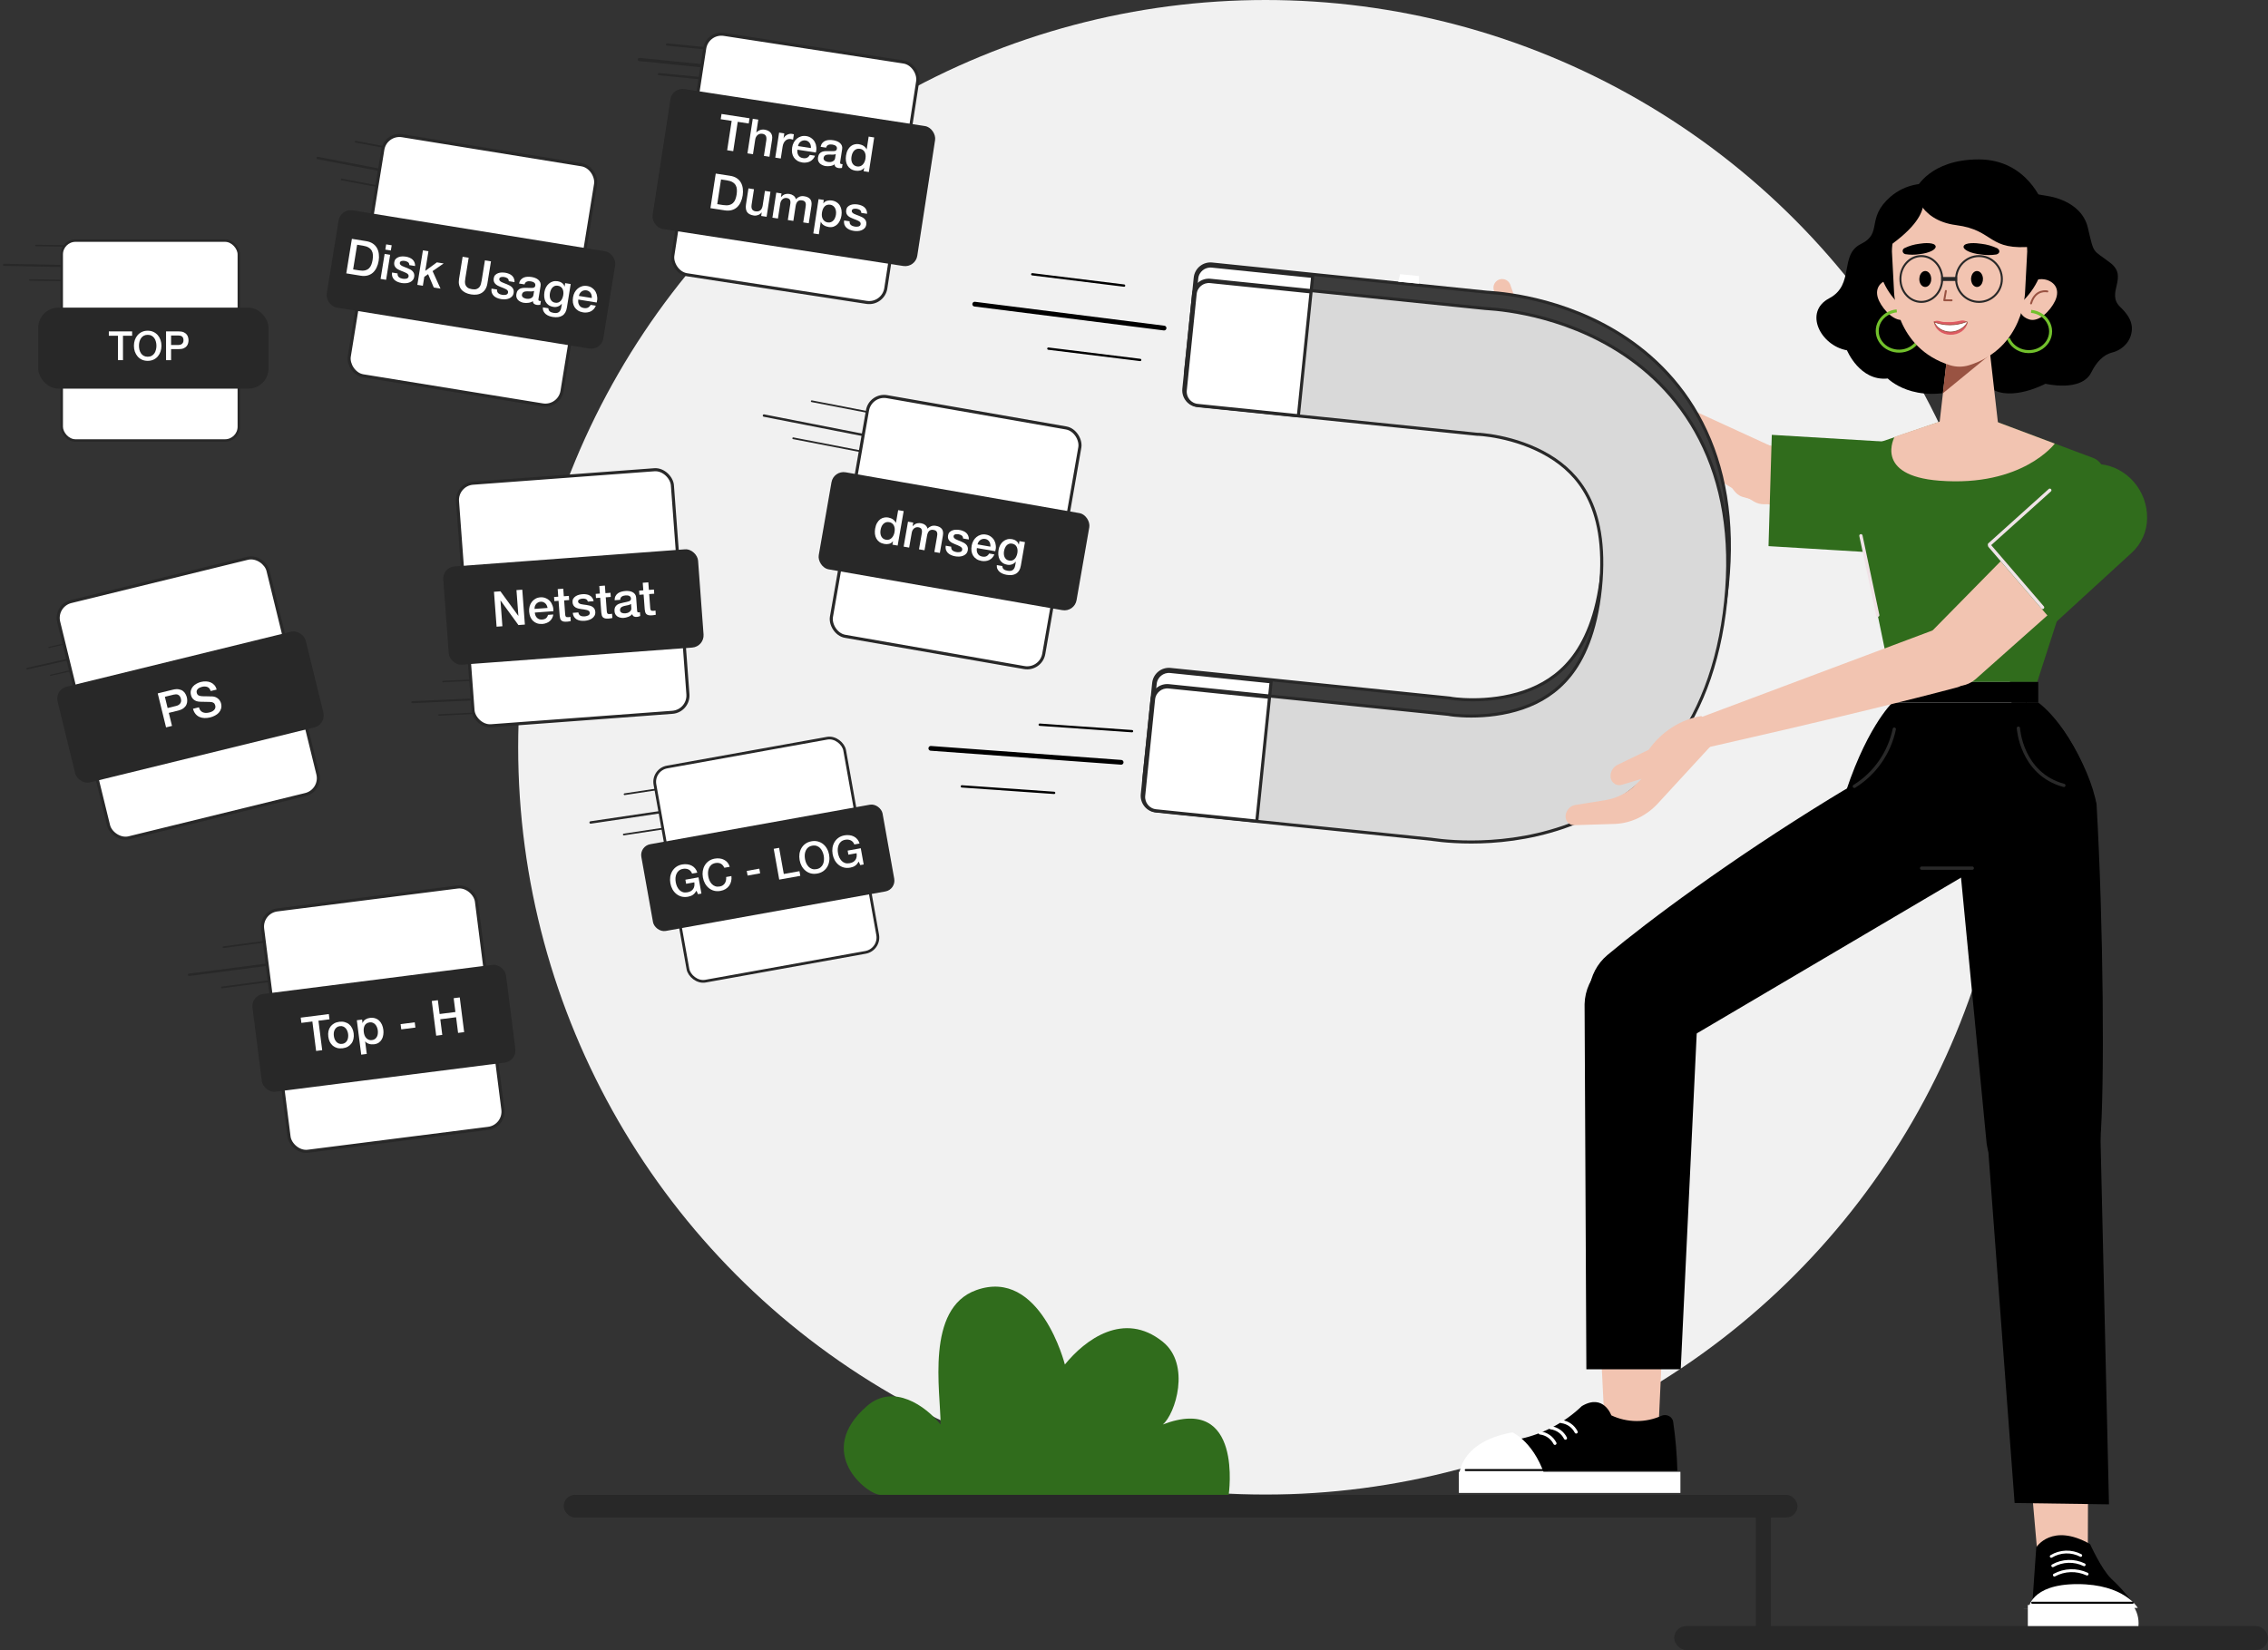 <svg fill="none" height="414" viewBox="0 0 569 414" width="569" xmlns="http://www.w3.org/2000/svg"><rect x="0" y="0" width="569" height="414" fill="#333333" stroke="none"/><circle cx="317.5" cy="187.5" fill="#f1f1f1" r="187.5"/><path d="m447.576 113.433-50.631-23.228-3.886 5.344s28.641 19.252 47.008 30.313c2.903 1.758 8.02-.163 9.757-3.398 1.617-3.015.618-7.624-2.248-9.03z" fill="#f2c4b1"/><path d="m402.13 92.906c-.745-2.102-1.938-4.017-3.496-5.611-1.554-1.584-3.437-2.807-5.514-3.583l-4.325-5.77c-.318-.434-.785-.737-1.311-.849-.546-.113-1.113-.038-1.611.213-.524.282-.921.754-1.109 1.32-.09.274-.125.564-.102.852.022.279.104.55.238.795l1.962 3.852-1.3-.813c-2.049-1.261-3.603-3.189-4.403-5.462l-2.26-6.409c-.129-.362-.353-.682-.648-.928s-.651-.407-1.03-.467c-.336-.071-.685-.052-1.013.053-.339.107-.647.296-.897.549-.251.254-.437.565-.543.907-.105.332-.122.685-.051 1.026l1.857 8.786c.373 1.703 1.103 3.307 2.143 4.705 1.03 1.38 2.347 2.518 3.861 3.336l16.659 9.124z" fill="#f2c4b1"/><path d="m6.798 167.776 16.43-3.696" stroke="#282828" stroke-linecap="round" stroke-width=".419"/><path d="m12.693 169.434 11.786-2.689" stroke="#282828" stroke-linecap="round" stroke-width=".301"/><path d="m12.312 162.448 11.786-2.689" stroke="#282828" stroke-linecap="round" stroke-width=".301"/><path d="m1 66.443 20.446.414" stroke="#282828" stroke-linecap="round" stroke-width=".527"/><path d="m7.492 70.234 14.674.25" stroke="#282828" stroke-linecap="round" stroke-width=".378"/><path d="m9.016 61.591 14.674.25" stroke="#282828" stroke-linecap="round" stroke-width=".378"/><path d="m47.43 244.593 24.134-3.145" stroke="#282828" stroke-linecap="round" stroke-width=".605"/><path d="m55.694 247.76 17.315-2.31" stroke="#282828" stroke-linecap="round" stroke-width=".434"/><path d="m56.071 237.656 17.315-2.31" stroke="#282828" stroke-linecap="round" stroke-width=".434"/><path d="m160.417 14.921 18.448 1.86" stroke="#282828" stroke-linecap="round" stroke-width=".805"/><path d="m165.326 18.601 13.246 1.295" stroke="#282828" stroke-linecap="round" stroke-width=".577"/><path d="m167.36 11.172 13.247 1.295" stroke="#282828" stroke-linecap="round" stroke-width=".577"/><path d="m79.712 39.646 23.903 4.581" stroke="#282828" stroke-linecap="round" stroke-width=".605"/><path d="m85.703 45.031 17.167 3.235" stroke="#282828" stroke-linecap="round" stroke-width=".434"/><path d="m89.228 35.554 17.166 3.236" stroke="#282828" stroke-linecap="round" stroke-width=".434"/><rect fill="#282828" height="5.698" rx="2.849" width="309.526" x="141.427" y="375.063"/><rect fill="#282828" height="3.799" rx="1.899" transform="matrix(0 1 -1 0 822.219 -66.395)" width="32.289" x="444.307" y="377.912"/><rect fill="#282828" height="6" rx="3" width="148.968" x="420.032" y="408"/><path clip-rule="evenodd" d="m371.503 104.901-.507-.013-70.137-7.193c-2.111-.216-3.647-2.103-3.431-4.214l2.44-23.802c.217-2.111 2.103-3.647 4.214-3.43l69.088 7.085c.118.006.247.014.388.022.574.035 1.338.094 2.263.189 1.842.19 4.362.531 7.322 1.147 5.838 1.213 13.849 3.586 21.842 8.322 8.099 4.799 16.327 12.127 21.954 23.09 5.639 10.987 8.084 24.496 6.425 40.686-1.66 16.19-6.795 28.922-14.546 38.536-7.734 9.593-17.278 15.098-26.182 18.153-8.788 3.015-17.113 3.712-23.076 3.715-3.024.002-5.56-.175-7.403-.363-.924-.095-1.684-.193-2.253-.274-.14-.021-.268-.04-.385-.058l-69.087-7.085c-2.112-.216-3.648-2.103-3.431-4.214l2.44-23.803c.216-2.111 2.103-3.646 4.214-3.43l70.138 7.193.498.09c.004 0 .007.001.011.002.023.003.054.008.094.013.172.025.502.069.968.117.938.095 2.387.201 4.18.2 3.672-.002 8.31-.452 12.837-2.005 4.41-1.513 8.531-3.998 11.834-8.095 3.287-4.076 6.562-10.736 7.708-21.916 1.146-11.181-.71-18.367-3.101-23.025-2.403-4.683-5.934-7.952-9.946-10.329-4.117-2.44-8.567-3.822-12.162-4.569-1.756-.365-3.197-.555-4.134-.652-.466-.048-.798-.072-.972-.083-.047-.003-.083-.005-.105-.006z" fill="#3c3c3c" fill-rule="evenodd" stroke="#282828" stroke-width=".768"/><path d="m300.237 69.852c.195-1.9 1.893-3.282 3.793-3.087l25.295 2.594-2.753 26.854c-.194 1.9-1.892 3.282-3.792 3.087l-21.855-2.241c-1.9-.195-3.282-1.893-3.088-3.793z" fill="#fff" stroke="#282828" stroke-width=".768"/><path d="m289.81 171.57c.195-1.9 1.893-3.283 3.793-3.088l25.295 2.594-2.832 27.631c-.195 1.9-1.893 3.282-3.793 3.088l-21.855-2.242c-1.9-.195-3.282-1.893-3.088-3.793z" fill="#fff" stroke="#282828" stroke-width=".768"/><path clip-rule="evenodd" d="m371.086 108.978-.507-.013-70.137-7.193c-2.111-.216-3.647-2.103-3.431-4.214l2.44-23.802c.217-2.111 2.103-3.647 4.214-3.43l69.088 7.085c.118.006.248.013.388.022.574.035 1.338.094 2.263.189 1.843.19 4.362.531 7.322 1.147 5.838 1.213 13.849 3.586 21.842 8.322 8.099 4.799 16.327 12.127 21.954 23.09 5.639 10.987 8.084 24.496 6.425 40.686-1.66 16.19-6.795 28.922-14.546 38.536-7.734 9.593-17.278 15.098-26.182 18.153-8.788 3.015-17.113 3.712-23.076 3.715-3.024.002-5.559-.175-7.403-.363-.924-.095-1.684-.193-2.253-.274-.14-.021-.268-.04-.385-.057l-69.087-7.086c-2.112-.216-3.648-2.103-3.431-4.214l2.44-23.803c.216-2.111 2.103-3.646 4.214-3.43l70.138 7.193.498.09c.004 0 .007.001.011.002.023.003.054.008.094.013.172.025.502.069.968.117.938.095 2.387.201 4.18.2 3.672-.002 8.31-.452 12.837-2.005 4.41-1.513 8.531-3.998 11.834-8.095 3.287-4.076 6.562-10.736 7.708-21.916 1.146-11.181-.71-18.367-3.101-23.025-2.403-4.683-5.934-7.952-9.946-10.329-4.117-2.44-8.567-3.822-12.162-4.569-1.756-.365-3.197-.555-4.134-.652-.466-.048-.798-.072-.972-.083-.047-.003-.083-.005-.105-.006z" fill="#d9d9d9" fill-rule="evenodd" stroke="#282828" stroke-width=".768"/><path d="m289.412 175.452c.195-1.9 1.893-3.282 3.793-3.087l25.295 2.594-3.186 31.071-25.294-2.594c-1.9-.195-3.283-1.893-3.088-3.793z" fill="#fff" stroke="#282828" stroke-width=".768"/><path d="m299.84 73.735c.194-1.9 1.892-3.282 3.792-3.087l25.295 2.594-3.185 31.071-25.295-2.594c-1.9-.195-3.282-1.893-3.087-3.793z" fill="#fff" stroke="#282828" stroke-width=".768"/><rect fill="#fff" height="61.046" rx="4.227" stroke="#282828" stroke-width=".769" transform="matrix(.987 .16 -.16 .987 96.473 32.885)" width="54.08" x=".318" y=".441"/><rect fill="#fff" height="61.046" rx="4.227" stroke="#282828" stroke-width=".769" transform="matrix(.988 .152 -.152 .988 177.189 7.498)" width="54.08" x=".321" y=".438"/><rect fill="#fff" height="61.045" rx="4.227" stroke="#282828" stroke-width=".769" transform="matrix(.971 -.238 .238 .971 13.196 151.783)" width="54.081" x=".465" y=".282"/><rect fill="#fff" height="61.046" rx="4.227" stroke="#282828" stroke-width=".769" transform="matrix(.992 -.126 .126 .992 64.887 228.562)" width="54.08" x=".43" y=".333"/><rect fill="#282828" height="24.726" rx="3.074" transform="matrix(.987 .16 -.16 .987 85.44 52.289)" width="70.299"/><rect fill="#282828" height="35.543" rx="3.074" transform="matrix(.988 .152 -.152 .988 168.663 21.877)" width="67.209"/><rect fill="#282828" height="24.726" rx="3.074" transform="matrix(.971 -.238 .238 .971 13.717 173.031)" width="64.119"/><rect fill="#282828" height="24.726" rx="3.074" transform="matrix(.992 -.126 .126 .992 62.959 249.785)" width="64.119"/><path d="m244.539 76.314 47.5 6.003" stroke="#000" stroke-linecap="round" stroke-width="1.191"/><path d="m263.013 87.475 23.043 2.841" stroke="#000" stroke-linecap="round" stroke-width=".577"/><path d="m258.975 68.819 23.043 2.841" stroke="#000" stroke-linecap="round" stroke-width=".577"/><path d="m191.663 104.271 29.726 5.825" stroke="#282828" stroke-linecap="round" stroke-width=".605"/><path d="m199.004 109.967 21.349 4.129" stroke="#282828" stroke-linecap="round" stroke-width=".434"/><path d="m203.65 100.674 21.35 4.129" stroke="#282828" stroke-linecap="round" stroke-width=".434"/><path d="m103.457 176.182 20.328-.926" stroke="#282828" stroke-linecap="round" stroke-width=".506"/><path d="m110.119 179.4 14.588-.71" stroke="#282828" stroke-linecap="round" stroke-width=".363"/><path d="m111.142 171.008 14.588-.71" stroke="#282828" stroke-linecap="round" stroke-width=".363"/><path d="m148.178 206.37 24.075-3.572" stroke="#282828" stroke-linecap="round" stroke-width=".605"/><path d="m156.497 209.39 17.271-2.617" stroke="#282828" stroke-linecap="round" stroke-width=".434"/><path d="m156.694 199.28 17.272-2.617" stroke="#282828" stroke-linecap="round" stroke-width=".434"/><path d="m233.525 187.768 47.75 3.503" stroke="#000" stroke-linecap="round" stroke-width="1.191"/><path d="m241.308 197.311 23.16 1.627" stroke="#000" stroke-linecap="round" stroke-width=".577"/><path d="m260.845 181.833 23.16 1.627" stroke="#000" stroke-linecap="round" stroke-width=".577"/><g fill="#fff"><path d="m88.281 59.925 3.593.582c.663.107 1.22.314 1.669.619s.795.681 1.038 1.127c.245.438.397.932.458 1.482.069.551.055 1.126-.042 1.724-.097.599-.265 1.149-.504 1.65-.231.502-.532.927-.904 1.274-.37.339-.817.582-1.339.73s-1.115.168-1.779.061l-3.593-.582zm.315 7.674 1.493.242c.591.096 1.085.097 1.482.003.406-.1.737-.271.992-.512.264-.248.463-.552.596-.912.142-.367.249-.769.32-1.206.071-.437.096-.848.075-1.234-.011-.392-.104-.743-.278-1.054-.165-.317-.425-.584-.78-.799-.346-.222-.814-.381-1.405-.477l-1.493-.242z"/><path d="m96.883 61.318 1.384.224-.212 1.311-1.384-.224zm-.387 2.391 1.384.224-1.015 6.275-1.384-.224z"/><path d="m99.742 68.606c-.025.411.083.719.324.924.241.205.547.338.92.398.129.021.276.036.441.046.173.003.338-.012.493-.045.154-.033.285-.095.391-.186.115-.098.183-.236.204-.415.021-.179-.02-.335-.123-.468-.104-.133-.247-.247-.431-.344-.174-.103-.379-.198-.614-.286-.234-.088-.473-.18-.714-.278-.25-.099-.49-.208-.72-.328-.222-.119-.418-.263-.59-.432-.164-.168-.285-.366-.365-.595-.078-.237-.091-.513-.04-.829.055-.34.182-.61.38-.81.208-.207.448-.359.722-.456.282-.104.582-.159.899-.166.324-.006.628.015.912.06.323.052.625.139.904.259.289.113.539.266.749.457.217.193.383.427.496.703.123.269.176.581.16.935l-1.444-.234c-.011-.342-.129-.59-.353-.742-.217-.151-.479-.252-.786-.302-.097-.016-.216-.027-.356-.033-.132-.005-.263.007-.392.036-.12.022-.228.071-.323.147-.094.068-.152.171-.174.308-.028.17.007.317.103.44.104.125.244.239.418.342.184.096.393.188.628.276.235.088.477.181.727.28.242.097.477.206.707.326s.426.264.59.432c.172.169.298.368.377.597.087.23.106.499.056.806-.06.372-.196.674-.408.906-.212.231-.468.406-.769.523-.294.119-.612.188-.956.207-.343.019-.677.003-1-.05-.397-.064-.758-.168-1.083-.312-.317-.143-.587-.323-.809-.542-.213-.225-.37-.483-.473-.774-.093-.297-.114-.633-.061-1.006z"/><path d="m106.105 62.81 1.384.224-.797 4.928 2.91-2.132 1.7.275-2.777 1.917 1.992 4.396-1.687-.273-1.425-3.357-.955.667-.363 2.245-1.384-.224z"/><path d="m116.064 64.422 1.517.246-.817 5.05c-.047.291-.083.589-.107.892-.016.305.021.589.111.853.1.257.271.484.513.681.25.198.622.337 1.116.417.493.08.886.065 1.178-.046.3-.109.534-.271.701-.484.177-.221.302-.478.374-.774.081-.294.145-.587.192-.878l.817-5.05 1.517.246-.897 5.547c-.09.558-.254 1.03-.491 1.415-.236.385-.535.694-.897.926-.352.225-.757.371-1.217.438-.459.067-.955.057-1.49-.029-.534-.086-1.008-.234-1.423-.442-.414-.208-.757-.475-1.028-.802-.262-.333-.445-.72-.548-1.16s-.109-.94-.019-1.498z"/><path d="m124.694 72.645c-.025.411.083.719.324.924.241.205.547.338.919.398.13.021.277.036.441.046.174.003.338-.012.493-.045s.285-.095.392-.186c.115-.098.183-.236.204-.415.02-.179-.021-.336-.124-.468-.103-.133-.246-.247-.43-.344-.174-.103-.379-.198-.614-.286-.235-.088-.473-.18-.715-.278-.249-.099-.489-.208-.719-.328-.221-.119-.418-.263-.59-.432-.164-.168-.286-.366-.365-.595-.078-.237-.091-.513-.04-.829.055-.34.182-.61.38-.81.208-.207.448-.359.722-.456.282-.104.582-.159.898-.166.325-.006.629.015.912.06.324.052.626.139.905.259.289.113.538.266.748.457.218.193.384.427.497.703.122.269.176.581.16.935l-1.445-.234c-.011-.342-.128-.59-.353-.742-.216-.151-.478-.252-.786-.302-.097-.016-.215-.027-.355-.033-.133-.005-.263.007-.392.036-.12.022-.228.071-.323.147-.094.068-.152.171-.175.308-.027.17.007.317.104.44.104.125.243.239.418.342.183.096.393.188.628.276.234.088.477.181.727.28.241.097.477.206.707.326.229.12.426.264.59.432.172.169.297.368.377.597.087.23.106.499.056.806-.06.372-.196.674-.408.905-.212.231-.468.406-.77.523-.293.119-.611.188-.955.207-.343.019-.677.003-1.001-.05-.396-.064-.757-.168-1.083-.312-.317-.143-.587-.323-.809-.542-.212-.225-.37-.483-.472-.774-.093-.297-.114-.633-.062-1.006z"/><path d="m135.1 74.965c-.028.17-.027.295.002.374.036.081.12.132.249.152.04.007.089.014.146.024.056.009.122.012.198.007l-.155.959c-.051.008-.119.014-.202.017-.077.013-.157.02-.241.023-.083.003-.166.002-.248-.003-.083-.005-.152-.012-.209-.021-.283-.046-.509-.14-.676-.284-.168-.143-.257-.361-.268-.654-.319.223-.69.362-1.114.418-.416.057-.81.056-1.183-.004-.283-.046-.547-.13-.793-.253-.247-.115-.46-.261-.639-.44-.169-.185-.296-.401-.381-.647-.076-.253-.088-.533-.039-.841.063-.388.183-.693.36-.913.185-.219.402-.379.651-.48.257-.1.531-.155.824-.166.301-.018.601-.019.897-.004.259-.008.503-.002.732.019.23.012.435.008.612-.013.186-.02.336-.07.448-.152.123-.088.2-.233.233-.436.029-.178.008-.331-.063-.459-.063-.126-.154-.228-.274-.306-.111-.084-.242-.147-.393-.188-.15-.049-.294-.085-.431-.107-.389-.063-.722-.034-.999.088-.277.121-.459.349-.546.684l-1.384-.224c.09-.401.241-.721.454-.96.214-.24.463-.419.748-.539.293-.119.611-.183.953-.195s.687.012 1.035.068c.308.05.606.131.895.244s.539.262.75.445c.219.185.383.407.49.665.109.25.137.541.083.873zm-1.101-1.972c-.233.103-.505.147-.818.129-.312-.025-.626-.035-.942-.028-.15.001-.297.014-.443.04-.144.018-.275.059-.393.123-.117.056-.219.143-.304.262-.077.112-.129.257-.158.435-.025.154-.001.29.071.41s.163.222.274.306c.12.078.251.14.393.188.15.049.286.084.407.103.154.025.323.032.507.02.185-.012.362-.054.531-.126.178-.071.331-.171.46-.299.13-.137.213-.314.248-.533z"/><path d="m142.218 77.213c-.153.947-.534 1.607-1.143 1.982-.602.384-1.4.496-2.396.335-.315-.051-.63-.135-.943-.252-.305-.116-.579-.272-.821-.469-.234-.196-.42-.433-.557-.713-.138-.28-.193-.604-.166-.974l1.383.224c.009.201.053.37.13.507.078.137.176.248.295.334.126.095.268.164.427.206.158.05.326.09.504.119.559.09.989.019 1.293-.214.303-.233.497-.609.581-1.127l.155-.959-.024-.004c-.251.317-.562.544-.933.684-.363.141-.739.179-1.127.117-.502-.081-.917-.236-1.246-.463-.319-.234-.572-.52-.758-.858-.177-.344-.286-.723-.327-1.137-.041-.413-.025-.847.049-1.3.068-.421.197-.811.388-1.17.191-.359.431-.661.72-.905.29-.252.622-.435.998-.548.383-.112.798-.132 1.243-.06.396.064.747.208 1.051.432.305.215.518.516.639.901l.024.004.14-.862 1.383.224zm-2.947-1.262c.307.05.576.031.806-.056.239-.094.44-.232.603-.413.171-.188.306-.407.405-.657.108-.257.183-.518.226-.785.044-.267.053-.531.029-.792-.024-.261-.089-.5-.195-.717-.098-.215-.248-.397-.448-.546-.192-.147-.438-.245-.737-.294-.307-.05-.577-.027-.808.069-.232.095-.429.238-.592.427-.163.181-.294.401-.394.659-.098.25-.168.504-.21.763-.042.259-.051.519-.027.78.026.253.087.487.185.703.107.216.251.402.434.556.19.155.431.257.723.304z"/><path d="m148.464 74.773c.019-.221.005-.439-.043-.655-.041-.214-.118-.405-.232-.573-.104-.175-.246-.322-.426-.443-.171-.127-.373-.21-.608-.248-.243-.039-.472-.031-.689.025-.207.05-.396.139-.567.27-.161.123-.302.279-.424.467-.114.189-.194.401-.24.634zm-3.376.388c-.039.243-.045.483-.017.72.036.238.11.454.22.646s.261.358.455.497c.194.131.437.22.729.267.404.066.742.033 1.012-.098.28-.137.508-.37.686-.699l1.311.212c-.128.328-.302.611-.524.849-.221.238-.472.43-.753.576-.28.137-.584.225-.914.263-.324.047-.655.043-.995-.011-.494-.08-.917-.232-1.272-.455-.354-.223-.641-.502-.861-.837-.211-.333-.353-.713-.426-1.14-.064-.426-.056-.881.022-1.367.072-.445.209-.855.411-1.229.211-.381.47-.7.778-.958.316-.264.675-.455 1.076-.573s.837-.139 1.306-.063c.494.08.918.257 1.272.53.364.267.648.591.852.972.203.382.326.804.367 1.268.051.457.01.915-.122 1.375z"/><path d="m181.018 28.598 7.025 1.08-.202 1.313-2.759-.424-1.131 7.365-1.52-.234 1.132-7.365-2.747-.422z"/><path d="m188.854 29.802 1.386.213-.495 3.221.024.004c.214-.258.501-.454.862-.589.37-.142.762-.181 1.175-.118.689.106 1.204.367 1.546.785.343.417.459.983.349 1.696l-.663 4.314-1.385-.213.607-3.95c.06-.497.009-.869-.152-1.118-.159-.257-.446-.417-.859-.48-.235-.036-.452-.024-.652.036-.199.052-.375.146-.529.28-.152.126-.28.284-.384.476-.104.191-.173.4-.208.627l-.57 3.707-1.385-.213z"/><path d="m195.465 33.269 1.3.2-.186 1.215.024.004c.067-.164.169-.318.307-.463.147-.143.311-.267.493-.372.191-.112.394-.192.609-.242s.428-.059.639-.026c.162.025.271.046.326.063.064.018.127.036.191.054l-.205 1.337c-.095-.031-.195-.059-.299-.083-.094-.031-.19-.054-.288-.069-.235-.036-.465-.022-.69.043-.217.058-.416.168-.599.331-.181.155-.337.359-.467.612-.13.254-.222.555-.276.903l-.459 2.99-1.386-.213z"/><path d="m203.441 37.145c.017-.221.001-.439-.049-.654-.042-.214-.12-.404-.236-.571-.106-.174-.249-.32-.43-.439-.171-.126-.375-.207-.609-.243-.244-.037-.473-.027-.689.031-.207.051-.396.142-.565.274-.16.125-.3.281-.421.47-.112.19-.19.402-.234.636zm-3.373.415c-.038.243-.041.483-.011.72.038.238.113.453.224.644.112.191.265.356.459.493.196.13.44.217.731.262.405.062.743.027 1.012-.106.278-.14.505-.374.68-.704l1.313.202c-.125.329-.298.614-.517.854s-.469.434-.749.582c-.278.14-.582.23-.912.27-.323.05-.654.049-.995-.004-.494-.076-.919-.224-1.275-.445s-.645-.497-.868-.83c-.214-.332-.359-.71-.435-1.137-.067-.425-.063-.881.011-1.367.069-.446.203-.856.401-1.232.208-.383.465-.704.77-.964.315-.267.672-.461 1.073-.582.4-.121.835-.145 1.305-.073.494.076.919.249 1.276.52.366.264.652.585.859.966.207.38.333.802.378 1.265.054.456.017.915-.112 1.376z"/><path d="m210.789 40.626c-.026.17-.025.295.004.374.038.08.121.131.251.15.041.006.089.014.146.022.057.009.123.011.198.006l-.148.96c-.051.009-.118.015-.201.019-.077.013-.157.021-.241.025-.083.004-.166.004-.248-.001-.083-.004-.152-.011-.209-.02-.283-.044-.51-.136-.679-.279-.168-.142-.26-.359-.273-.651-.316.225-.686.367-1.11.426-.416.06-.81.062-1.183.005-.283-.044-.549-.126-.795-.247-.248-.113-.462-.258-.643-.435-.17-.184-.299-.399-.386-.644-.077-.252-.092-.533-.045-.841.06-.389.177-.694.352-.916.184-.221.399-.382.647-.485.256-.102.531-.159.823-.172.302-.02.601-.024.897-.011.259-.01.503-.006.732.013.231.011.435.005.613-.018.185-.021.334-.073.446-.155.122-.089.198-.235.229-.438.028-.178.006-.331-.066-.458-.064-.126-.156-.227-.277-.304-.111-.084-.243-.145-.394-.185-.151-.048-.295-.083-.432-.104-.389-.06-.722-.028-.998.096-.276.123-.456.353-.541.688l-1.385-.213c.086-.401.235-.723.446-.964.212-.241.459-.423.743-.545.293-.121.61-.188.952-.202.342-.014.687.006 1.036.06.308.047.607.126.896.237.29.111.541.257.754.439.221.183.386.404.496.661.111.249.141.54.089.872zm-1.117-1.963c-.232.105-.504.151-.817.136-.311-.023-.626-.03-.942-.021-.15.002-.297.017-.442.044-.144.019-.275.061-.393.126-.117.057-.217.145-.302.265-.075.113-.127.258-.154.437-.024.154.001.29.074.409s.165.22.277.304c.121.077.252.138.394.185.15.048.286.081.408.1.154.024.323.029.507.016.185-.013.362-.057.53-.13.177-.072.33-.173.458-.303.128-.138.21-.316.243-.535z"/><path d="m217.983 43.163-1.312-.202.131-.851-.025-.004c-.242.336-.554.558-.935.665-.381.099-.769.118-1.166.057-.494-.076-.915-.228-1.261-.455-.338-.234-.605-.52-.802-.857-.197-.337-.325-.718-.384-1.141-.058-.432-.051-.883.021-1.353.087-.567.24-1.046.457-1.435.217-.39.472-.699.765-.927.3-.228.621-.377.964-.449.352-.079.699-.092 1.039-.039.194.03.39.081.586.152.198.064.383.15.557.26s.328.241.462.395c.143.146.255.313.334.499l.024.004.493-3.208 1.386.213zm-4.364-3.818c-.041.267-.049.536-.024.805.033.271.103.518.209.741.115.225.272.415.472.57.2.155.45.256.75.302.308.047.581.023.82-.073.247-.095.455-.237.625-.426.179-.188.32-.407.425-.656.114-.256.192-.522.234-.797.107-.697.033-1.264-.224-1.702-.248-.436-.639-.695-1.174-.778-.324-.05-.61-.023-.858.08-.239.096-.448.242-.627.439-.17.189-.309.417-.416.682-.098.259-.169.53-.212.813z"/><path d="m179.566 43.551 3.598.553c.664.102 1.222.304 1.673.606s.801.675 1.047 1.119c.249.436.405.929.47 1.478.073.55.063 1.125-.029 1.725-.092.6-.255 1.151-.49 1.654-.227.504-.525.931-.894 1.281-.367.342-.812.589-1.333.741s-1.113.177-1.778.075l-3.597-.553zm.377 7.671 1.494.23c.592.091 1.086.088 1.482-.009.406-.103.735-.277.988-.52.263-.25.459-.556.589-.917.14-.368.243-.771.31-1.209s.089-.849.065-1.234c-.014-.392-.109-.743-.286-1.052-.167-.316-.429-.58-.786-.793-.348-.219-.818-.374-1.409-.465l-1.495-.23z"/><path d="m192.327 54.395-1.361-.209.134-.875-.024-.004c-.219.29-.513.506-.883.648-.361.135-.716.176-1.064.123-.827-.127-1.395-.422-1.706-.884-.301-.469-.388-1.117-.261-1.944l.613-3.986 1.385.213-.592 3.853c-.084.551-.039.956.137 1.215.176.259.454.418.835.477.292.045.541.038.75-.022.208-.059.384-.152.528-.28.145-.135.258-.304.339-.508.089-.202.152-.424.19-.667l.56-3.646 1.385.213z"/><path d="m194.753 48.336 1.313.202-.135.875.037.006c.129-.138.264-.262.406-.373.141-.111.292-.2.451-.267.168-.065.352-.107.554-.126.204-.027.431-.021.682.018.381.059.72.198 1.018.418.306.221.501.521.584.898.284-.288.595-.501.931-.64.337-.139.736-.173 1.198-.102.664.102 1.154.343 1.469.723.323.381.426.953.309 1.714l-.667 4.339-1.386-.213.564-3.67c.039-.251.066-.479.081-.684.016-.213-.005-.399-.064-.557-.049-.165-.145-.3-.286-.405-.142-.105-.346-.178-.613-.219-.47-.072-.833.021-1.089.281-.255.259-.424.656-.506 1.191l-.566 3.682-1.385-.213.62-4.035c.067-.438.036-.778-.092-1.022-.119-.251-.389-.408-.811-.473-.178-.027-.358-.018-.539.029-.173.048-.335.131-.486.249-.143.119-.27.274-.382.464-.105.191-.176.417-.216.676l-.574 3.731-1.385-.213z"/><path d="m205.365 49.967 1.312.202-.131.851.025.004c.25-.335.561-.552.934-.653.373-.108.762-.132 1.167-.069.494.076.91.231 1.247.465.347.228.618.514.814.859.197.337.325.718.384 1.141s.054.867-.017 1.328c-.065.421-.185.822-.359 1.201-.166.381-.387.708-.661.981-.265.266-.582.466-.951.6-.367.126-.782.153-1.244.082-.202-.031-.402-.083-.598-.154-.198-.064-.383-.15-.557-.26-.174-.11-.333-.238-.476-.384-.134-.153-.241-.323-.32-.509l-.024-.004-.482 3.136-1.386-.213zm4.353 3.891c.043-.284.049-.565.018-.843-.032-.279-.106-.53-.22-.755-.114-.233-.271-.427-.471-.582-.198-.163-.44-.267-.723-.31-.584-.09-1.056.045-1.418.404-.354.36-.583.877-.686 1.549-.049.316-.058.617-.027.904.04.28.122.529.246.747s.283.4.476.546c.201.147.444.242.727.286.316.049.593.025.832-.071s.443-.235.611-.416c.179-.188.316-.408.413-.658.105-.257.18-.524.222-.799z"/><path d="m213.147 55.531c-.021.411.089.719.332.922.242.203.55.333.922.391.13.02.277.034.442.043.173.002.338-.014.492-.049.155-.034.285-.097.39-.189.115-.099.182-.237.201-.417s-.023-.335-.127-.467-.249-.246-.433-.34c-.175-.102-.381-.195-.616-.281-.236-.086-.475-.177-.717-.272-.251-.097-.492-.204-.722-.323-.223-.117-.421-.26-.594-.427-.165-.166-.288-.364-.369-.592-.08-.236-.096-.512-.047-.828.052-.34.177-.611.374-.813.206-.209.445-.363.718-.462.281-.106.58-.164.897-.173.325-.008.629.01.912.053.324.05.627.134.907.251.29.111.541.261.752.451.219.191.387.424.502.699.125.268.181.579.168.934l-1.447-.222c-.013-.342-.133-.589-.359-.739-.217-.15-.48-.248-.788-.295-.097-.015-.216-.025-.356-.03-.132-.004-.263.009-.392.039-.119.023-.227.073-.321.15-.094.069-.151.172-.172.309-.026.17.009.317.106.439.106.124.246.237.421.338.185.095.395.185.63.271.236.086.479.177.729.274.243.095.479.202.71.321.231.118.429.261.594.427.173.168.3.365.381.594.089.229.11.498.063.806-.057.373-.191.676-.401.909s-.465.409-.765.529c-.293.121-.61.192-.954.214-.343.022-.677.008-1.001-.042-.397-.061-.759-.162-1.086-.304-.318-.14-.589-.319-.813-.536-.214-.224-.374-.48-.479-.77-.095-.297-.118-.632-.069-1.006z"/><path d="m39.571 173.981 3.762-.923c.605-.148 1.12-.182 1.545-.1.425.081.773.228 1.045.44.271.211.481.464.629.757.156.291.266.568.33.83.065.263.095.559.091.889.003.321-.068.637-.21.951-.142.313-.383.605-.723.874-.341.26-.814.465-1.419.614l-2.269.556.802 3.272-1.493.367zm2.483 3.67 2.185-.536c.167-.041.333-.107.496-.198.163-.09.304-.205.422-.344.124-.148.208-.321.253-.518.051-.206.043-.445-.024-.715-.068-.279-.165-.5-.289-.664-.124-.163-.267-.28-.428-.351-.163-.078-.336-.115-.521-.112-.185.003-.377.029-.576.078l-2.209.542z"/><path d="m49.91 177.471c.08.326.204.591.372.795.168.203.37.356.606.459.234.094.487.146.76.155.278 0 .569-.038.871-.112.326-.08.596-.184.81-.313.211-.136.374-.281.488-.436s.184-.315.211-.482c.025-.175.018-.342-.022-.501-.08-.327-.214-.547-.403-.661-.182-.124-.369-.197-.56-.217-.33-.038-.71-.054-1.139-.05-.423-.006-.949-.016-1.577-.031-.39-.006-.726-.054-1.01-.144-.278-.101-.512-.229-.702-.385-.19-.156-.344-.334-.46-.533-.108-.201-.19-.414-.245-.636-.105-.43-.109-.822-.01-1.176.105-.363.279-.684.523-.964.244-.279.541-.512.892-.699.349-.196.714-.34 1.096-.434.446-.109.878-.152 1.298-.129.425.014.814.1 1.165.259.359.157.668.385.927.684.257.292.44.66.55 1.106l-1.493.366c-.174-.539-.456-.88-.845-1.02-.391-.149-.845-.16-1.363-.033-.175.043-.349.107-.523.191-.175.077-.328.178-.458.302-.132.117-.232.26-.3.429-.06.166-.064.357-.011.572.074.303.224.519.45.649.232.121.51.187.834.201.034 0 .166.005.397.016.237.001.499.005.787.01.288.005.569.012.841.021.278 0 .477.002.596.006.3.019.572.079.816.18.244.1.458.233.642.399.19.156.344.338.463.545.126.205.217.419.272.642.117.478.118.912.003 1.304-.109.381-.296.718-.562 1.011-.266.293-.59.537-.973.732-.381.204-.782.357-1.204.46-.486.12-.958.172-1.417.158-.459-.014-.878-.105-1.257-.274-.379-.168-.711-.42-.996-.756-.287-.343-.499-.776-.635-1.3z"/><path d="m75.445 255.338 7.05-.896.167 1.317-2.769.352.94 7.392-1.525.194-.94-7.392-2.757.351z"/><path d="m85.971 263.023c-.504.064-.966.04-1.385-.072-.412-.121-.775-.31-1.089-.568-.305-.258-.557-.582-.755-.97-.19-.389-.316-.827-.378-1.315-.061-.48-.048-.932.038-1.356.095-.425.258-.801.489-1.128.239-.328.544-.598.913-.81.377-.222.817-.365 1.321-.429.504-.064.962-.035 1.374.086.419.112.781.297 1.087.556.314.257.566.581.755.97.198.388.328.822.389 1.301.062.488.046.945-.049 1.37-.086.424-.249.8-.489 1.128-.231.327-.535.601-.912.823-.37.212-.806.35-1.311.414zm-.14-1.098c.309-.039.569-.138.78-.297.211-.159.377-.354.496-.584s.195-.479.227-.748c.039-.277.041-.554.006-.831-.034-.268-.105-.532-.212-.791-.099-.26-.235-.482-.407-.667-.173-.193-.382-.34-.626-.441-.244-.101-.521-.132-.83-.093s-.569.139-.78.298c-.211.159-.376.353-.496.583-.121.222-.2.472-.239.75-.031.276-.029.549.005.817.035.277.102.545.202.805.106.251.246.473.419.666.173.192.382.339.626.441.244.101.521.132.83.092z"/><path d="m89.524 255.99 1.317-.168.109.854.024-.003c.149-.391.388-.686.718-.885.329-.207.697-.336 1.103-.388.496-.063.938-.028 1.327.104.396.123.735.324 1.018.602.282.27.51.6.684.991.174.391.29.819.349 1.282.054.423.049.841-.014 1.254-.055.412-.177.787-.365 1.125-.181.328-.431.608-.749.838-.319.223-.71.363-1.173.422-.203.026-.409.032-.618.017-.207-.007-.41-.039-.607-.096-.197-.058-.385-.137-.563-.239-.171-.11-.32-.244-.448-.401l-.024.003.4 3.147-1.391.177zm5.256 2.541c-.036-.284-.108-.556-.215-.815s-.247-.481-.419-.666c-.173-.192-.377-.336-.613-.43-.236-.102-.496-.135-.781-.099-.586.075-1.003.334-1.252.779-.241.444-.319 1.003-.233 1.678.04.317.115.61.223.877.115.258.263.474.442.65.179.175.382.307.608.394.234.086.493.11.778.074.317-.04.577-.139.78-.297.203-.158.361-.348.473-.569.119-.23.191-.478.215-.746.031-.276.029-.553-.006-.83z"/><path d="m100.501 256.961 3.55-.451.167 1.317-3.549.451z"/><path d="m108.328 251.156 1.525-.193.44 3.464 3.964-.504-.44-3.465 1.525-.193 1.107 8.709-1.525.194-.499-3.928-3.964.504.499 3.928-1.525.194z"/><rect height="54.609" rx="3.781" stroke="#282828" stroke-width=".687" transform="matrix(.984 -.177 .176 .984 163.202 192.916)" width="48.378" x=".399" y=".278"/></g><rect fill="#282828" height="22.119" rx="2.75" transform="matrix(.984 -.177 .176 .984 160.417 212.309)" width="61.505"/><path d="m175.977 224.205-.866.156-.369-.873c-.287.476-.596.826-.929 1.05-.332.223-.733.377-1.202.461-.578.104-1.116.092-1.616-.034-.493-.135-.932-.358-1.315-.669-.384-.312-.706-.697-.967-1.157-.254-.461-.431-.969-.531-1.525-.098-.549-.108-1.083-.03-1.604.085-.522.253-.995.505-1.42.251-.425.585-.787 1.001-1.085.423-.299.923-.501 1.501-.604.418-.075.826-.089 1.222-.041.402.04.771.145 1.107.316.335.163.629.393.884.691.254.297.445.657.573 1.081l-1.32.237c-.082-.246-.201-.452-.357-.618-.15-.174-.328-.31-.531-.407-.204-.098-.424-.159-.659-.184s-.476-.015-.721.029c-.412.074-.754.221-1.027.441-.267.219-.468.486-.605.802-.139.308-.223.647-.254 1.017-.023.369-.002.738.064 1.106s.174.722.324 1.06c.158.336.355.629.593.877.237.24.519.417.844.53.333.112.705.131 1.117.057.348-.055.646-.153.897-.295.249-.149.447-.33.595-.543.154-.221.254-.474.3-.758s.044-.589-.007-.915l-2.057.369-.185-1.028 3.291-.591z" fill="#fff"/><path d="m181.721 217.733c-.098-.213-.214-.405-.349-.575-.135-.169-.294-.308-.477-.417-.184-.108-.39-.179-.62-.213-.223-.042-.476-.037-.757.013-.412.074-.754.221-1.027.441-.267.22-.468.487-.605.802-.139.308-.223.647-.254 1.017-.023.37-.002.738.064 1.106.066.369.174.722.324 1.06.158.337.355.629.594.877.236.24.518.417.843.53.333.112.705.131 1.117.057.303-.054.561-.153.774-.295.211-.15.384-.33.518-.54.132-.218.223-.457.273-.72.05-.262.064-.536.042-.823l1.321-.237c.054.467.029.908-.076 1.321-.097.412-.265.785-.503 1.119-.24.326-.541.599-.904.821-.362.221-.778.374-1.247.458-.578.104-1.116.092-1.616-.034-.493-.135-.932-.358-1.315-.669-.384-.311-.706-.697-.967-1.157-.254-.461-.431-.969-.531-1.525-.098-.548-.108-1.083-.03-1.604.085-.521.253-.995.505-1.42.251-.425.585-.787 1.001-1.085.423-.299.923-.501 1.501-.604.433-.078.852-.09 1.256-.036.404.047.77.16 1.1.34.336.17.624.402.862.694.239.293.418.644.536 1.055z" fill="#fff"/><path d="m187.349 218.523 3.151-.566.209 1.17-3.15.565z" fill="#fff"/><path d="m194.11 212.974 1.353-.243 1.176 6.561 3.93-.705.21 1.17-5.283.947z" fill="#fff"/><path d="m203.783 212.189c-.412.074-.754.221-1.027.441-.267.219-.468.486-.605.802-.139.307-.223.647-.254 1.017-.023.369-.002.738.064 1.106s.174.721.324 1.06c.158.336.355.629.594.877.236.24.518.417.843.53.333.112.705.13 1.117.057.411-.074.75-.221 1.016-.44.274-.22.48-.484.618-.792.137-.315.217-.657.241-1.027.03-.37.012-.739-.054-1.108-.066-.368-.177-.72-.335-1.057-.15-.338-.343-.628-.58-.868-.238-.248-.524-.428-.856-.539-.326-.113-.695-.133-1.106-.059zm-.198-1.104c.577-.104 1.113-.088 1.606.047.501.133.943.356 1.327.667.383.311.702.697.956 1.158.261.46.441.964.54 1.513.099.555.106 1.094.021 1.616-.078.521-.243.994-.494 1.419-.252.425-.589.787-1.012 1.086-.417.291-.915.488-1.492.592-.578.104-1.116.092-1.616-.034-.493-.135-.932-.358-1.315-.669-.384-.312-.706-.697-.967-1.157-.254-.461-.431-.969-.531-1.525-.098-.549-.108-1.083-.03-1.604.085-.522.253-.995.505-1.42.251-.425.585-.787 1.001-1.085.423-.299.923-.501 1.501-.604z" fill="#fff"/><path d="m216.683 216.904-.866.155-.369-.872c-.287.476-.597.826-.929 1.049-.332.224-.733.378-1.202.462-.578.103-1.116.092-1.616-.034-.493-.135-.932-.358-1.315-.67-.384-.311-.706-.696-.968-1.156-.254-.461-.43-.969-.53-1.525-.098-.549-.109-1.083-.031-1.604.086-.522.254-.995.506-1.42.251-.425.585-.787 1.001-1.085.423-.3.923-.501 1.501-.605.418-.075.826-.088 1.222-.04.402.04.771.145 1.107.316.335.163.629.393.883.69.255.297.446.658.574 1.082l-1.32.237c-.082-.246-.201-.452-.357-.618-.151-.174-.328-.31-.531-.407-.204-.098-.424-.159-.659-.184s-.476-.015-.721.029c-.412.074-.754.221-1.027.441-.267.219-.468.486-.605.801-.139.308-.223.648-.254 1.018-.023.369-.002.738.064 1.106s.174.721.324 1.059c.158.337.355.63.593.877.237.241.519.418.844.531.333.111.705.13 1.117.057.347-.055.646-.154.897-.295.249-.149.447-.33.595-.543.154-.221.254-.474.3-.758s.044-.589-.007-.915l-2.057.369-.185-1.028 3.291-.591z" fill="#fff"/><rect fill="#fff" height="61.046" rx="4.227" stroke="#282828" stroke-width=".769" transform="matrix(.997 -.074 .074 .997 114.026 121.23)" width="54.08" x=".412" y=".355"/><rect fill="#282828" height="24.726" rx="3.074" transform="matrix(.997 -.074 .074 .997 110.979 142.348)" width="64.119"/><path d="m123.931 148.486 1.618-.121 4.478 6.152.025-.002-.481-6.45 1.459-.108.653 8.755-1.619.12-4.465-6.14-.036.003.479 6.437-1.459.109z" fill="#fff"/><path d="m137.373 152.539c-.033-.219-.098-.428-.195-.627-.089-.198-.208-.366-.358-.503-.143-.146-.315-.256-.518-.331-.195-.084-.412-.118-.649-.1-.245.018-.466.08-.664.185-.19.097-.353.228-.488.394-.128.158-.23.342-.305.553-.066.211-.095.435-.085.672zm-3.194 1.163c.019.245.069.48.152.704.09.223.211.416.363.577s.338.287.558.377c.22.083.477.113.772.091.408-.031.729-.141.961-.331.24-.198.409-.478.505-.839l1.324-.098c-.048.348-.151.664-.311.948-.16.283-.36.528-.599.735-.24.198-.516.355-.828.468-.303.122-.627.195-.97.221-.499.037-.946-.012-1.343-.147-.396-.135-.74-.339-1.032-.614-.283-.274-.51-.611-.679-1.009-.161-.399-.26-.844-.297-1.334-.033-.45.004-.88.114-1.291.116-.42.294-.791.533-1.113.247-.331.551-.6.914-.808s.781-.329 1.255-.365c.499-.037.952.036 1.36.22.416.174.768.423 1.055.747s.505.706.653 1.148c.155.432.222.887.2 1.366z" fill="#fff"/><path d="m139.001 149.791 1.054-.078-.141-1.901 1.398-.104.141 1.901 1.263-.095.078 1.043-1.263.094.252 3.384c.011.147.025.274.041.379.024.105.059.193.106.264.054.07.128.122.221.156.092.026.216.033.371.022.099-.008.197-.015.295-.022.097-.016.194-.04.29-.071l.081 1.079c-.154.028-.304.055-.45.083-.146.027-.297.046-.452.058-.368.027-.669.017-.903-.031-.226-.058-.409-.147-.55-.268-.133-.13-.231-.295-.296-.496-.056-.201-.098-.432-.125-.693l-.279-3.74-1.054.079z" fill="#fff"/><path d="m145.097 153.665c.071.406.248.68.53.823.282.144.611.202.987.174.131-.01.277-.029.44-.058.169-.037.326-.09.469-.158s.255-.159.337-.272c.09-.122.124-.272.102-.451-.022-.18-.098-.322-.229-.427-.131-.106-.297-.184-.498-.234-.194-.06-.415-.105-.664-.136s-.502-.065-.76-.103c-.266-.038-.524-.089-.776-.152-.243-.064-.468-.159-.674-.283-.199-.125-.363-.289-.493-.493-.131-.213-.208-.478-.232-.797-.026-.343.035-.635.181-.876.154-.25.353-.454.596-.612.25-.167.529-.29.835-.371.315-.081.615-.132.901-.153.327-.024.641-.011.94.041.308.043.586.133.834.271.257.137.473.326.647.568.182.233.306.524.373.872l-1.459.109c-.09-.33-.263-.544-.516-.64-.246-.096-.524-.133-.835-.11-.098.007-.216.024-.353.051-.13.026-.254.068-.373.126-.112.05-.205.122-.28.218-.076.088-.108.202-.098.341.013.171.081.306.203.404.13.097.292.175.486.235.201.051.426.091.675.122s.506.065.772.103c.258.038.512.089.764.153.251.063.476.157.674.282.207.125.375.289.505.493.139.203.22.46.243.771.028.376-.034.701-.187.975-.152.275-.361.504-.626.688-.258.184-.552.325-.881.424-.33.098-.658.16-.985.184-.401.03-.776.013-1.126-.052-.342-.065-.646-.178-.913-.339-.259-.169-.473-.384-.64-.642-.16-.268-.258-.589-.294-.965z" fill="#fff"/><path d="m149.443 149.013 1.054-.079-.141-1.9 1.398-.104.141 1.9 1.263-.094.078 1.042-1.263.095.252 3.384c.011.147.024.273.041.379.024.105.059.193.106.263.054.07.128.122.221.157.092.026.216.033.371.021.098-.007.196-.014.295-.022.097-.015.194-.039.29-.071l.081 1.079c-.155.028-.305.056-.45.083-.146.028-.297.047-.452.059-.368.027-.669.016-.903-.032-.226-.057-.409-.146-.55-.267-.133-.13-.231-.295-.296-.496-.056-.201-.098-.432-.125-.693l-.279-3.74-1.055.078z" fill="#fff"/><path d="m159.84 153.195c.013.171.043.292.089.363.055.07.147.1.278.09.041-.003.09-.006.147-.011.058-.004.122-.017.195-.039l.072.969c-.048.02-.112.041-.193.064-.071.03-.148.056-.228.078-.081.023-.161.041-.243.055-.081.015-.15.024-.207.028-.286.021-.528-.018-.724-.119-.197-.1-.334-.291-.413-.573-.258.29-.586.512-.986.665-.391.153-.775.243-1.151.271-.286.021-.563.001-.831-.061-.267-.054-.508-.147-.723-.279-.208-.141-.382-.321-.522-.541-.132-.228-.209-.498-.232-.809-.03-.392.016-.716.137-.972.129-.256.302-.462.521-.618.227-.157.481-.274.763-.353.289-.087.58-.158.872-.213.249-.068.488-.118.716-.152.227-.041.424-.093.592-.155.177-.062.31-.146.401-.252.098-.114.14-.273.125-.478-.014-.179-.07-.323-.168-.431-.091-.108-.203-.186-.338-.234-.128-.056-.27-.086-.426-.091-.157-.013-.305-.014-.444-.004-.393.029-.71.135-.951.317-.241.183-.365.447-.372.793l-1.398.104c-.006-.411.067-.757.218-1.04.152-.282.352-.515.602-.698.257-.184.551-.321.881-.411.331-.091.672-.149 1.023-.175.311-.023.62-.013.927.029.307.043.585.129.833.259.256.129.467.306.632.532.164.218.258.495.283.83zm-1.529-1.662c-.202.155-.457.26-.766.316-.308.048-.616.112-.922.192-.146.036-.286.083-.421.143-.136.051-.254.121-.354.211-.101.081-.179.19-.235.326-.048.127-.066.28-.052.46.011.155.066.283.164.382.098.1.211.178.338.234.135.047.277.078.426.091.157.013.297.015.42.006.155-.011.321-.044.498-.099.177-.054.339-.136.487-.246.156-.11.282-.243.377-.398.095-.163.134-.355.118-.576z" fill="#fff"/><path d="m160.34 148.201 1.054-.079-.141-1.9 1.397-.105.142 1.901 1.263-.094.078 1.042-1.263.094.252 3.385c.011.147.024.273.04.379.025.105.06.193.106.263.055.07.129.122.222.156.092.026.216.033.371.022.098-.007.196-.015.294-.022.098-.016.195-.039.291-.071l.08 1.079c-.154.028-.304.056-.45.083-.145.027-.296.047-.451.058-.368.028-.669.017-.903-.031-.226-.057-.409-.146-.55-.267-.133-.13-.232-.295-.296-.496-.056-.202-.098-.433-.125-.694l-.279-3.74-1.055.079z" fill="#fff"/><path d="m217.554 352.752c-13.46 11.616 0 22.311 3.307 22.311h87.394s3.779-25.424-16.534-17.641c3.149-2.594 7.086-15.047 0-20.754-9.757-7.859-19.525-.519-24.564 5.707 0 0-6.143-24.386-22.204-18.678-12.849 4.565-8.974 25.423-8.974 33.725-3.781-4.67-11.811-10.377-18.425-4.67z" fill="#306c1c"/><path d="m351.259 68.794 4.747.475v1.899l-5.222-.475z" fill="#fff"/><rect fill="#fff" height="50.171" rx="3.474" stroke="#282828" stroke-width=".632" width="44.446" x="15.478" y="60.362"/><rect fill="#282828" height="20.321" rx="5.053" width="57.775" x="9.594" y="77.192"/><path d="m27.305 83.152h5.841v1.091h-2.294v6.124h-1.263v-6.124h-2.284z" fill="#fff"/><path d="m37.054 84.011c-.384 0-.718.077-1.0.232-.276.155-.502.364-.677.627-.175.256-.307.549-.394.879-.081.33-.121.667-.121 1.01s.04.68.121 1.011c.088.33.219.626.394.889.175.256.401.462.677.617.283.155.617.232 1.0.232s.714-.077.99-.232c.283-.155.512-.36.687-.617.175-.263.303-.559.384-.889.088-.33.131-.667.131-1.011s-.044-.68-.131-1.01c-.081-.33-.209-.623-.384-.879-.175-.263-.404-.472-.687-.627-.276-.155-.606-.232-.99-.232zm0-1.031c.539 0 1.021.101 1.445.303.431.202.795.475 1.091.819.296.344.522.744.677 1.202.162.458.243.943.243 1.455 0 .519-.081 1.007-.243 1.465-.155.458-.381.859-.677 1.203-.296.344-.66.616-1.091.819-.424.195-.906.293-1.445.293-.539 0-1.024-.098-1.455-.293-.424-.202-.785-.475-1.081-.819s-.525-.745-.687-1.203c-.155-.458-.232-.947-.232-1.465 0-.512.077-.997.232-1.455.162-.458.391-.859.687-1.202.296-.344.657-.617 1.081-.819.431-.202.916-.303 1.455-.303z" fill="#fff"/><path d="m41.66 83.152h3.183c.512 0 .93.074 1.253.222.323.148.573.333.748.556.175.222.293.465.354.728.067.263.101.505.101.728 0 .222-.034.465-.101.728-.061.256-.179.495-.354.717-.175.222-.424.408-.748.556-.323.141-.741.212-1.253.212h-1.92v2.769h-1.263zm1.263 3.416h1.849c.141 0 .286-.02.435-.061.148-.041.283-.104.404-.192.128-.094.229-.216.303-.364.081-.155.121-.347.121-.576 0-.236-.034-.431-.101-.586-.067-.155-.158-.276-.273-.364-.115-.094-.246-.158-.394-.192s-.306-.051-.475-.051h-1.869z" fill="#fff"/><rect fill="#fff" height="61.045" rx="4.227" stroke="#282828" stroke-width=".769" transform="matrix(.985 .172 -.172 .985 218.134 98.309)" width="54.08" x=".312" y=".445"/><rect fill="#282828" height="24.726" rx="3.074" transform="matrix(.985 .172 -.172 .985 209.133 117.976)" width="65.664"/><path d="m225.203 136.889-1.308-.228.148-.848-.024-.004c-.25.33-.566.546-.95.645-.382.091-.771.102-1.166.033-.493-.086-.91-.246-1.252-.481-.332-.241-.593-.532-.783-.873s-.311-.724-.361-1.149c-.049-.433-.033-.884.049-1.352.099-.566.261-1.041.486-1.426s.487-.689.783-.911c.305-.222.63-.365.974-.429.354-.072.7-.078 1.039-.018.194.034.388.088.583.164.197.068.38.158.552.271.172.114.323.248.454.404.14.15.248.318.323.506l.024.004.559-3.197 1.381.241zm-4.285-3.907c-.047.267-.061.535-.041.804.027.271.092.52.194.746.11.227.264.42.46.58.197.159.445.265.744.317.307.053.58.035.821-.056.249-.09.46-.228.634-.414.182-.184.328-.4.438-.647.119-.254.203-.518.251-.793.121-.694.058-1.263-.189-1.705-.239-.442-.625-.709-1.158-.802-.323-.056-.61-.036-.86.062-.24.091-.452.233-.636.425-.174.186-.317.411-.43.674-.103.257-.179.526-.228.809z" fill="#fff"/><path d="m227.803 130.891 1.308.228-.152.872.036.007c.132-.135.27-.257.413-.365.144-.108.296-.194.457-.257.169-.062.355-.1.557-.115.204-.023.431-.012.681.032.379.066.716.212 1.009.438.302.228.49.531.565.91.291-.282.606-.489.945-.621s.739-.158 1.199-.077c.663.116 1.147.367 1.454.753.315.388.406.962.273 1.721l-.755 4.324-1.381-.242.639-3.657c.044-.251.075-.478.095-.683.02-.213.003-.399-.053-.558-.045-.167-.138-.303-.277-.411-.14-.107-.343-.185-.609-.231-.468-.082-.833.004-1.094.258-.26.254-.437.647-.531 1.18l-.641 3.67-1.381-.241.703-4.021c.076-.436.053-.777-.071-1.024-.114-.253-.381-.416-.8-.489-.178-.031-.358-.025-.54.018-.175.044-.338.124-.491.238-.146.117-.276.268-.392.456-.108.189-.185.413-.23.672l-.65 3.718-1.38-.241z" fill="#fff"/><path d="m238.641 137.167c-.03.411.074.72.312.928s.543.345.914.41c.13.022.276.04.441.052.173.005.338-.008.493-.039s.287-.091.394-.181c.116-.096.186-.233.209-.413.023-.179-.016-.335-.117-.469-.102-.135-.244-.251-.426-.35-.173-.105-.377-.203-.61-.293-.234-.091-.471-.187-.712-.287-.248-.102-.487-.214-.715-.337-.22-.122-.415-.268-.584-.44-.162-.169-.281-.369-.358-.599-.075-.238-.085-.514-.029-.829.059-.339.189-.607.39-.805.21-.205.453-.354.727-.447.284-.101.584-.152.901-.155.325-.001.628.023.911.072.323.056.624.146.902.27.287.117.534.272.742.467.215.195.378.432.487.709.12.271.169.583.149.937l-1.442-.252c-.006-.342-.121-.591-.343-.746-.215-.154-.476-.258-.782-.312-.097-.017-.216-.029-.356-.037-.132-.006-.263.004-.392.031-.12.021-.229.068-.325.143-.095.067-.154.169-.178.306-.03.17.003.317.097.442.103.126.241.241.414.346.183.099.391.194.625.284.233.091.475.187.723.289.241.1.475.212.703.335s.423.27.585.44c.17.171.293.371.369.601.084.231.1.5.046.807-.065.371-.205.671-.419.9-.215.229-.474.4-.777.513-.294.115-.613.18-.957.195s-.677-.006-1-.063c-.396-.069-.756-.177-1.079-.325-.316-.147-.583-.331-.803-.553-.209-.228-.364-.488-.462-.78-.09-.298-.106-.634-.049-1.007z" fill="#fff"/><path d="m248.472 137.163c.022-.221.01-.439-.035-.655-.038-.215-.112-.407-.224-.576-.103-.176-.243-.326-.421-.448-.169-.13-.371-.215-.605-.256-.242-.042-.472-.037-.689.017-.208.047-.398.134-.57.262-.163.122-.306.276-.43.462-.116.188-.199.398-.248.631zm-3.381.345c-.042.242-.051.482-.026.72.034.238.104.455.212.648.107.194.257.361.448.503.193.134.435.226.726.277.404.07.742.042 1.013-.085.282-.134.513-.364.695-.69l1.308.229c-.132.326-.31.607-.534.842-.224.236-.478.424-.76.566-.282.134-.588.218-.918.252-.324.043-.655.035-.994-.024-.493-.086-.915-.243-1.266-.471-.352-.228-.635-.511-.851-.848-.207-.336-.344-.718-.411-1.145-.059-.427-.046-.882.039-1.367.078-.444.22-.852.426-1.223.216-.379.479-.695.79-.948.32-.26.681-.447 1.084-.56.402-.112.837-.128 1.306-.046.492.086.914.268 1.265.546.36.271.64.599.839.983s.317.808.352 1.272c.045.457-.002.915-.14 1.374z" fill="#fff"/><path d="m256.106 141.955c-.165.945-.555 1.601-1.168 1.968-.607.377-1.407.478-2.4.304-.315-.055-.628-.143-.94-.264-.303-.119-.575-.279-.815-.479-.231-.199-.414-.439-.548-.72-.134-.282-.185-.607-.154-.976l1.381.242c.006.2.047.37.123.508s.173.251.291.338c.124.097.266.167.424.211.158.053.325.095.503.126.557.097.989.031 1.295-.198.307-.23.505-.603.595-1.119l.167-.957-.024-.005c-.254.314-.568.538-.941.672-.365.136-.741.17-1.129.102-.5-.087-.914-.247-1.239-.478-.316-.239-.566-.528-.747-.868-.173-.346-.277-.726-.313-1.14s-.014-.847.065-1.299c.073-.42.208-.809.403-1.166.196-.357.439-.655.731-.896.293-.248.628-.426 1.005-.535.385-.108.799-.123 1.243-.045.396.069.745.217 1.046.445.303.219.512.522.628.909l.024.004.15-.86 1.381.241zm-2.931-1.299c.307.054.576.039.807-.046.24-.091.443-.226.607-.405.174-.186.312-.403.414-.652.111-.255.19-.516.236-.782.047-.267.06-.531.039-.793-.021-.261-.083-.501-.186-.719-.096-.216-.243-.4-.441-.551-.19-.15-.435-.251-.733-.303-.307-.054-.577-.034-.809.058-.233.093-.432.233-.598.42-.164.179-.298.397-.401.654-.102.248-.175.502-.221.76-.045.259-.057.519-.036.78.022.254.081.489.176.705.104.218.246.405.426.561.189.158.429.263.72.313z" fill="#fff"/><path d="m503.857 176.635c4.002-.77-1.307 14.191 2.143 16.365 3.449 2.174 1.459-20.313 2.5-16.365 6-1.635 16 15.865 17.5 25.365 1.695 29.43 2.072 71.269.89 84.524-.32 3.307-1.907 6.361-4.427 8.52-2.675 2.262-6.044 3.534-9.543 3.602s-6.915-1.072-9.675-3.228c-2.658-2.087-4.394-5.136-4.836-8.491l-8.937-92.811c-.23-2.004-.055-4.035.514-5.969.57-1.935 1.523-3.735 2.802-5.293 2.71-3.288 6.527-5.468 10.731-6.13z" fill="#000"/><path d="m523.794 390.293.121-37.926-16.004.548 3.456 39.341z" fill="#f2c4b1"/><path d="m535.004 402.694c1.143 1.517 1.676 3.409 1.494 5.301h-27.753v-5.301z" fill="#fff"/><path d="m509.891 402.141.973-13.897s3.892-6.264 13.501-.812c0 0 2.833 6.308 5.315 8.688 1.986 1.838 3.798 3.855 5.413 6.027z" fill="#000"/><path d="m508.918 403.654s.409-6.181 12.247-6.181 15.167 5.974 15.167 5.974l-29.37.207" fill="#fff"/><path d="m523.609 394.95c-1.292-.599-2.706-.888-4.129-.844-1.422.044-2.815.42-4.068 1.098" stroke="#fff" stroke-linecap="round" stroke-linejoin="round" stroke-width=".73"/><path d="m522.878 392.618c-1.235-.601-2.596-.893-3.968-.851-1.372.043-2.713.418-3.908 1.095" stroke="#fff" stroke-linecap="round" stroke-linejoin="round" stroke-width=".72"/><path d="m522.023 390.281c-1.151-.602-2.438-.897-3.735-.856-1.298.041-2.563.416-3.674 1.09" stroke="#fff" stroke-linecap="round" stroke-linejoin="round" stroke-width=".7"/><path d="m509.844 402.141h25.212" stroke="#000" stroke-linecap="round" stroke-linejoin="round" stroke-width=".5"/><path d="m498.618 286.015 6.812 91.108 23.675.333-2.142-92.505c-.09-1.742-.536-3.447-1.31-5.009s-1.86-2.949-3.19-4.073c-2.813-2.39-6.41-3.65-10.095-3.536-1.867.053-3.707.45-5.43 1.171-1.687.705-3.223 1.729-4.525 3.016-1.262 1.25-2.256 2.746-2.919 4.396-.651 1.617-.95 3.356-.876 5.099z" fill="#000"/><path d="m505.435 194.187c-3.811-8.127-11.211-9.708-19.105-6.961-9.54 3.405-18.685 7.831-27.276 13.2-25.122 15.423-45.609 30.686-55.824 39.234-2.524 2.149-4.126 5.183-4.476 8.474-.368 3.479.484 6.975 2.411 9.891 1.928 2.916 4.81 5.07 8.155 6.095 3.229.986 6.719.662 9.716-.902l80.212-47.294c1.78-.955 3.35-2.257 4.617-3.83 1.266-1.573 2.204-3.383 2.756-5.324 1.162-4.107.785-8.494-1.061-12.336z" fill="#000"/><path d="m415.983 360.621 1.752-37.899h-16.906l1.976 39.431z" fill="#f2c4b1"/><path d="m416.898 355.207c-1.989.905-4.15 1.367-6.334 1.353s-4.339-.504-6.316-1.435c0 0-1.946-5.549-7.389-2.324-4.324 4.15-9.719 7.008-15.576 8.253-12.938 2.423-13.521 7.993-13.521 7.993h53.059c-.106-4.133-.46-8.255-1.06-12.345-.049-.293-.167-.57-.345-.807-.183-.246-.42-.446-.692-.587-.279-.145-.586-.228-.9-.244-.315-.019-.631.03-.926.143z" fill="#000"/><path d="m379.437 359.399s5.889 2.504 8.605 12.425l-22.031-.829s-.602-9.082 13.426-11.596z" fill="#fff"/><path d="m366 369.295h55.585v5.301h-55.585z" fill="#fff"/><path d="m386.398 359.542c.784.096 1.533.383 2.18.838.647.454 1.172 1.061 1.529 1.767" stroke="#fff" stroke-linecap="round" stroke-linejoin="round" stroke-width=".79"/><path d="m389.036 358.235c.784.097 1.533.387 2.179.842.647.456 1.172 1.064 1.529 1.77" stroke="#fff" stroke-linecap="round" stroke-linejoin="round" stroke-width=".79"/><path d="m391.733 356.692c.784.097 1.531.386 2.176.842s1.168 1.064 1.523 1.77" stroke="#fff" stroke-linecap="round" stroke-linejoin="round" stroke-width=".79"/><path d="m388.15 368.852h-20.419" stroke="#000" stroke-linecap="round" stroke-linejoin="round" stroke-width=".5"/><path d="m426.008 252.322-4.342 91.245h-23.675l-.448-91.623c.043-1.737.441-3.447 1.17-5.023.729-1.577 1.773-2.986 3.068-4.142 2.74-2.452 6.291-3.799 9.965-3.779 1.878-.006 3.741.335 5.495 1.007 1.721.657 3.299 1.639 4.649 2.893 1.311 1.218 2.359 2.691 3.081 4.33.704 1.604 1.058 3.34 1.037 5.092z" fill="#000"/><path d="m474.747 176.298h36.623s9.356 6.227 14.608 25.593l-27.663 14.568c-1.598.883-3.393 1.347-5.218 1.347-1.824 0-3.62-.464-5.218-1.347l-25.768-14.689c5.597-18.774 12.636-25.472 12.636-25.472z" fill="#000"/><path d="m482.091 217.83h12.721" stroke="#292929" stroke-linecap="round" stroke-linejoin="round" stroke-width=".82"/><path d="m506.377 182.706s.7 11.48 11.409 14.363" stroke="#292929" stroke-linecap="round" stroke-linejoin="round" stroke-width=".82"/><path d="m475.245 182.948c-.613 2.949-1.818 5.743-3.542 8.21-1.724 2.468-3.93 4.559-6.486 6.145" stroke="#292929" stroke-linecap="round" stroke-linejoin="round" stroke-width=".82"/><path d="m436.595 110.472 24.386 4.287-.05 16.688-23.805-6.79c-.549-.166-1.091-.505-1.593-1-.502-.494-.955-1.132-1.331-1.877-.797-1.561-1.26-3.455-1.299-5.322-.045-1.759.315-3.373 1.011-4.531.331-.546.74-.957 1.201-1.207s.964-.334 1.48-.248z" fill="#f2c4b1"/><path d="m443.688 137.031.823-27.923 28.999 1.737c1.724.107 3.406.571 4.941 1.361 1.577.814 2.979 1.93 4.125 3.283 1.178 1.387 2.088 2.982 2.682 4.701.604 1.738.885 3.572.83 5.411-.051 1.817-.439 3.61-1.147 5.286-.688 1.633-1.69 3.115-2.951 4.362-1.227 1.213-2.693 2.157-4.305 2.773-1.595.607-3.301.867-5.004.763z" fill="#306c1c"/><path d="m494.091 103.274 30.967 11.597c.998.364 1.826 1.084 2.328 2.022.236.448.381.94.426 1.445.045.506-.011 1.015-.164 1.499l-16.549 51.28h-36.566s-8.08-40.027-11.467-53.219c-.139-.497-.179-1.016-.116-1.528.062-.513.226-1.007.481-1.456.54-.939 1.406-1.647 2.432-1.989z" fill="#306c1c"/><path d="m515.508 111.303-21.417-8.029-18.759 6.308s-5.393 9.759 11.224 11.029c20.833 1.614 28.952-9.308 28.952-9.308z" fill="#f2c4b1"/><path d="m474.739 171.117h36.622v5.181h-36.622z" fill="#000"/><path d="m471.097 154.356-4.225-19.932" stroke="#f0e3e7" stroke-linecap="round" stroke-linejoin="round" stroke-width=".82"/><path d="m488.095 46.885c-2.331-.835-4.839-1.045-7.276-.61-2.405.419-4.653 1.479-6.508 3.068-6.298 5.479-1.86 9.143-7.409 11.858s-1.5 10.228-7.982 13.643c-6.483 3.415-2.21 11.864 4.457 13.057 0 0 3.203 7.813 10.232 7.071 0 0 6.503 6.686 19.158 2.438l4.664-1.803z" fill="#000"/><path d="m513.747 49.191s8.42 1.009 10.056 7.939c1.636 6.929 1.041 5.29 5.666 8.849 4.624 3.56-1.228 7.514 2.453 11.041 1.869 1.802 2.755 3.279 2.919 4.974.105 1.469-.342 2.924-1.253 4.08-.953 1.205-2.286 2.05-3.78 2.398-2.132.558-3.892 2.424-5.14 4.965-2.512 5.037-11.506 2.848-11.506 2.848s-8.489 4.578-13.697 1.18c-5.208-3.397 2.638-50.248 2.638-50.248z" fill="#000"/><path d="m480.735 47.272s3.407-7.272 15.692-7.272c12.286 0 16.092 11.146 16.092 11.146l-17.873 9.011z" fill="#000"/><path d="m479.333 73.088c1.149 2.378 1.05 6.209-1.392 7.056-2.442.847-5.335-2.208-6.483-4.586s-.447-4.442 1.946-5.29c1.161-.368 2.418-.282 3.518.241s1.961 1.445 2.411 2.579z" fill="#f2c4b1"/><path d="m480.641 86.276c-.586.649-1.319 1.147-2.137 1.454-.836.315-1.734.435-2.623.351-.884-.081-1.738-.366-2.494-.831-.733-.451-1.343-1.077-1.777-1.821-.422-.722-.645-1.542-.647-2.379s.218-1.658.637-2.382c.432-.747 1.04-1.375 1.773-1.829.754-.469 1.607-.756 2.49-.84" stroke="#72c02c" stroke-miterlimit="10" stroke-width=".75"/><path d="m507.681 73.088c-1.149 2.378-2.123 5.893 1.391 7.056 2.444.811 5.335-2.208 6.484-4.586s.448-4.442-1.946-5.29c-1.161-.369-2.418-.283-3.518.24-1.101.523-1.962 1.445-2.411 2.579z" fill="#f2c4b1"/><path d="m513.649 73.124s-2.979-.731-4.099 3.01" stroke="#995342" stroke-linecap="round" stroke-linejoin="round" stroke-width=".48"/><path d="m503.856 84.901c.346.863.921 1.614 1.664 2.172.768.58 1.671.955 2.623 1.091.963.141 1.945.04 2.86-.292.893-.322 1.687-.871 2.303-1.595.594-.697.979-1.548 1.112-2.455.127-.898-.008-1.815-.388-2.638-.393-.846-1.008-1.569-1.779-2.092-.797-.542-1.718-.875-2.676-.967" stroke="#72c02c" stroke-miterlimit="10" stroke-width=".75"/><path d="m471.055 63.934c0 10.074 9.112 18.265 20.312 18.265s21.475-8.579 21.475-18.652-10.262-17.825-21.467-17.825c-11.204 0-20.32 8.137-20.32 18.212z" fill="#000"/><path d="m498.978 86.136 2.59 22.753h-15.294l2.638-22.987z" fill="#f2c4b1"/><path d="m499.329 88.938-11.887 9.74 1.304-11.453z" fill="#995342"/><path d="m491.593 48c9.008 0 16.997 6.765 16.997 15.11l-.526 10.014s-.185 14.194-14.068 18.52c-1.551.475-3.199.475-4.75 0-13.864-4.325-14.068-18.52-14.068-18.52l-.526-10.014c-.028-8.34 7.93-15.11 16.941-15.11z" fill="#f2c4b1"/><path d="m488.184 73-.409 2.333 1.85.018" stroke="#995342" stroke-linecap="round" stroke-linejoin="round" stroke-width=".48"/><path d="m497.49 69.912c.012.398-.063.79-.215 1.123-.158.344-.382.614-.645.775-.27.168-.567.226-.858.168-.289-.056-.561-.229-.785-.497-.215-.258-.371-.605-.445-.994-.072-.383-.058-.788.041-1.158.103-.379.283-.703.516-.932.241-.238.523-.375.815-.394.197-.013.394.026.581.115.184.087.355.224.503.403.145.174.264.388.35.63.084.236.132.496.142.761z" fill="#000"/><path d="m481.525 69.9c-.016.256.007.513.066.755.061.246.156.472.279.663.127.197.279.356.448.469.172.116.358.185.548.203.296.041.594-.037.861-.228.259-.183.474-.473.617-.834.138-.349.195-.754.161-1.153-.035-.403-.158-.78-.351-1.076-.2-.308-.457-.526-.741-.628-.29-.105-.593-.093-.878.037-.278.124-.525.363-.711.688-.178.313-.283.699-.299 1.104z" fill="#000"/><path d="m497.154 61.178c1.344.161 2.656.53 3.89 1.095.781.457.765 1.3-.184 1.575-1.287.202-2.598.202-3.885 0-2.722-.284-4.52-1.238-4.344-2.025.263-1.047 3.094-.886 4.523-.645z" fill="#000"/><path d="m481.466 61.173c-1.26.156-2.487.515-3.633 1.064-.16.071-.295.19-.386.34-.087.145-.123.315-.104.483.02.17.095.328.212.452.123.129.281.219.454.258 1.181.191 2.385.191 3.566 0 2.532-.276 4.204-1.203 4.047-1.969-.201-1.018-2.824-.862-4.156-.628z" fill="#000"/><path d="m493.619 80.966c-.157.861-.683 1.645-1.479 2.203s-1.807.854-2.844.83c-1.04-.011-2.038-.351-2.796-.951-.757-.6-1.218-1.417-1.293-2.29z" fill="#de5a62"/><path d="m485.114 80.721c1.25-.67 1.679.344 4.23.137 2.55-.207 2.883-.808 4.135-.137-.001 0-4.753 2.121-8.365 0z" fill="#de5a62"/><path d="m485.241 80.783c1.244.478 2.595.725 3.962.725 1.368 0 2.719-.247 3.962-.725 1.231-.476-.824 2.603-3.962 2.518-.889-.025-1.747-.28-2.457-.731-.709-.451-1.235-1.075-1.505-1.787z" fill="#fff" stroke="#995342" stroke-linecap="round" stroke-linejoin="round" stroke-width=".2"/><path d="m480.229 47.272s.827 7.947 10.513 9.209c9.872 1.288 7.73 6.623 19.724 5.342 0 0 4.342-5.812-2.093-11.804-4.255-3.972-12.559-7.279-18.497-6.726-2.015.159-6.776 3.438-9.647 3.979z" fill="#000"/><path d="m481.484 47.83s6.119 5.721-10.893 16.103c-.386-2.26 0-4.583 1.094-6.596 1.846-3.343 9.799-9.506 9.799-9.506z" fill="#000"/><path d="m487.639 157.139-64.984 24.367.944 7.108s41.91-9.335 67.626-16.202c2.073-.766 3.811-2.239 4.905-4.156 1.094-1.918 1.473-4.155 1.07-6.315-.695-1.852-2.062-3.373-3.832-4.262s-3.814-1.082-5.729-.54z" fill="#f2c4b1"/><path d="m426.823 179.658c-2.618.446-5.118 1.419-7.347 2.859-2.291 1.478-4.277 3.382-5.849 5.608l-7.82 3.781c-.593.286-1.078.754-1.384 1.337-.315.583-.436 1.251-.346 1.908.06.321.186.626.369.897.178.264.412.486.685.65.271.163.575.264.889.297.321.032.644-.004.95-.105l4.87-1.468-1.331 1.316c-2.03 2.084-4.663 3.478-7.53 3.989l-7.803 1.255c-.451.077-.875.266-1.234.549-.371.293-.668.669-.867 1.098-.194.362-.297.766-.302 1.176-.006.402.092.798.283 1.151.186.34.462.622.798.816.334.191.716.284 1.101.27l10.25-.314c2.037-.098 4.031-.608 5.862-1.501 1.885-.922 3.574-2.197 4.977-3.756l15.894-17.266z" fill="#f2c4b1"/><path d="m495.669 170.381 34.051-30.233-13.777-13.577-31.092 31.617c-.707.734-1.261 1.601-1.628 2.551-.368.95-.542 1.964-.512 2.981.047 2.142.878 4.191 2.336 5.76 1.37 1.503 3.251 2.442 5.279 2.636.961.088 1.93-.02 2.849-.319.919-.298 1.767-.78 2.494-1.416z" fill="#f2c4b1"/><path d="m498.798 137.186 16.614 19.278 19.518-17.883c1.163-1.091 2.093-2.406 2.736-3.865.642-1.459.983-3.032 1.002-4.624.061-3.36-1.121-6.621-3.318-9.161-1.081-1.255-2.387-2.297-3.851-3.073-1.426-.759-2.988-1.23-4.597-1.385-1.564-.149-3.143.029-4.636.523-1.474.492-2.828 1.292-3.969 2.348z" fill="#306c1c"/><path d="m499.113 136.625 15.148-13.625" stroke="#f0e3e7" stroke-linecap="round" stroke-linejoin="round" stroke-width=".82"/><path d="m499.172 136.962 13.281 15.45" stroke="#f0e3e7" stroke-linecap="round" stroke-linejoin="round" stroke-width=".82"/><path d="m490.754 70c0 3.176 2.57 5.75 5.739 5.75s5.739-2.574 5.739-5.75-2.57-5.75-5.739-5.75-5.739 2.574-5.739 5.75z" stroke="#282828" stroke-width=".5"/><path d="m476.779 70c0 3.197 2.367 5.75 5.24 5.75 2.874 0 5.24-2.553 5.24-5.75s-2.366-5.75-5.24-5.75c-2.873 0-5.24 2.553-5.24 5.75z" stroke="#282828" stroke-width=".5"/><path d="m491.003 70h-3.993" stroke="#282828"/></svg>